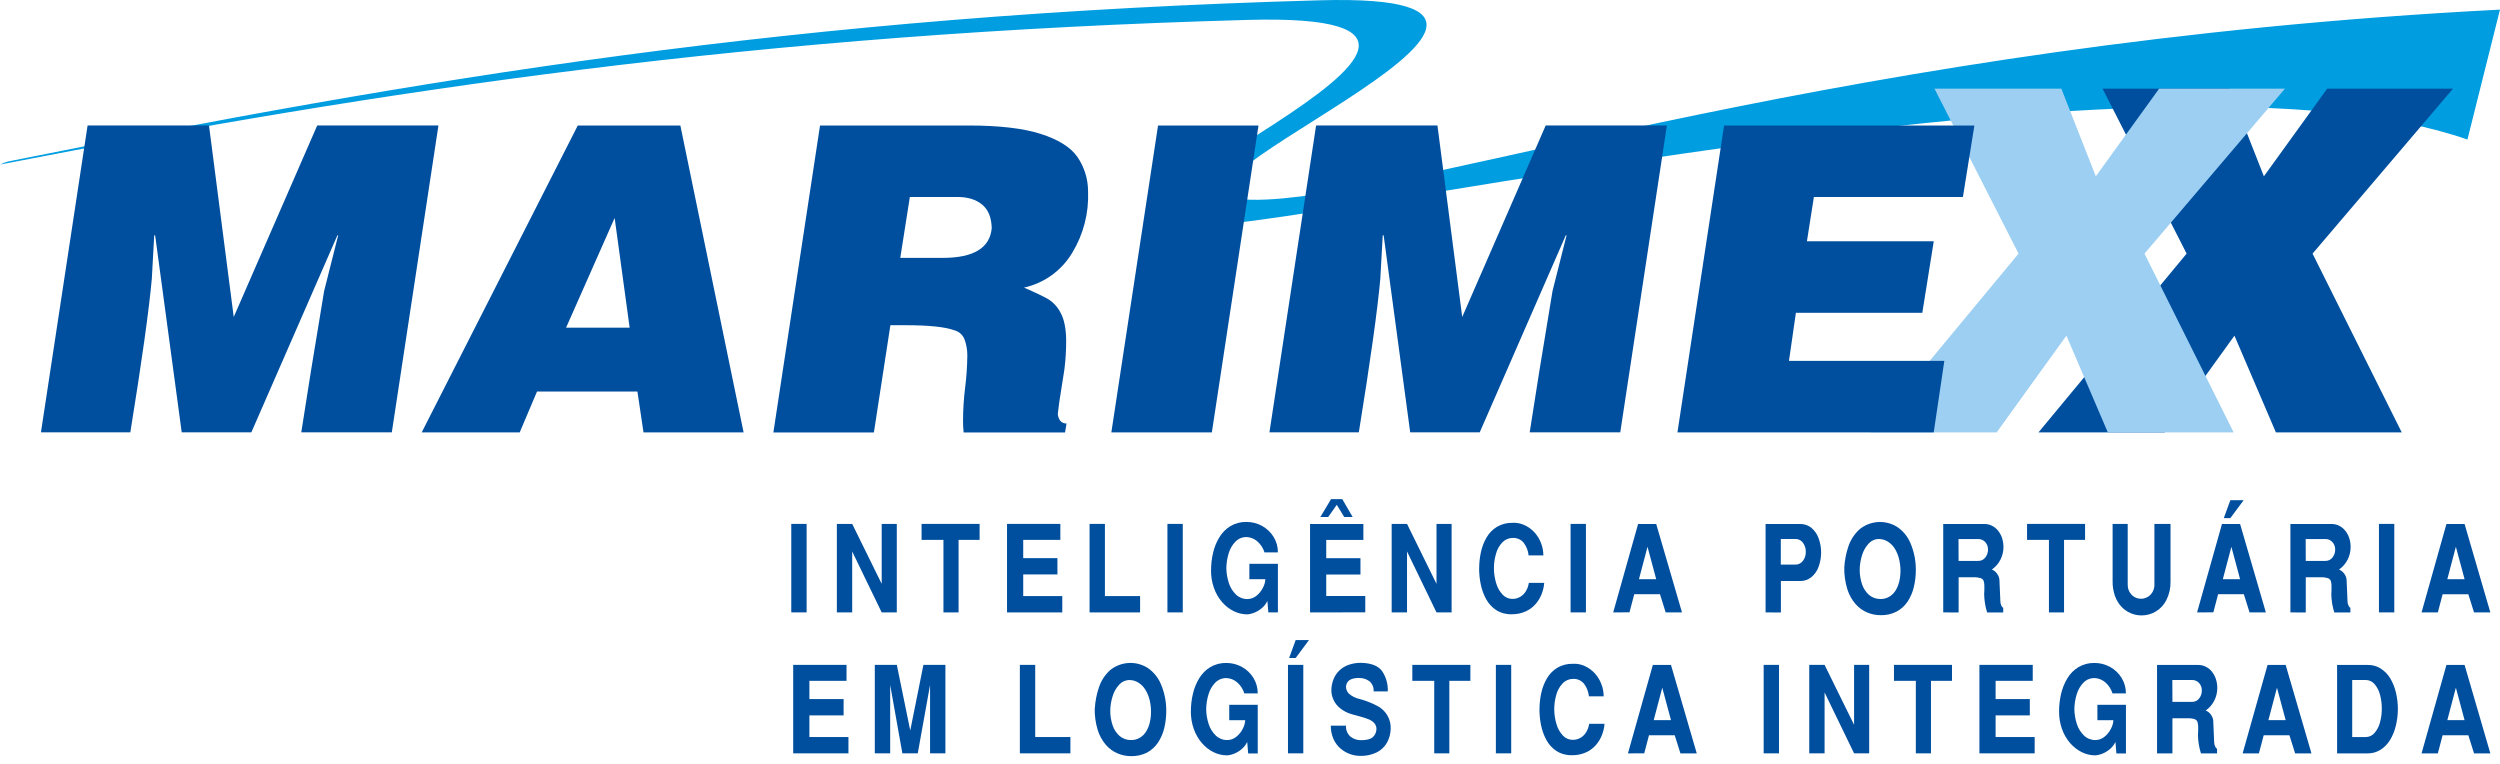 <svg width="180" height="55" viewBox="0 0 180 55" fill="none" xmlns="http://www.w3.org/2000/svg">
<g clip-path="url(#clip0_1551_2214)">
<path d="M58.077 37.721H56.972V44.092H58.077V37.721Z" fill="#004F9F"/>
<path d="M60.254 44.094V37.721H61.358L63.482 42.037V37.721H64.569V44.094H63.482L61.358 39.707V44.094H60.254Z" fill="#004F9F"/>
<path d="M67.928 44.094V38.871H66.354V37.721H70.532V38.871H69.017V44.094H67.928Z" fill="#004F9F"/>
<path d="M72.506 44.094V37.721H76.345V38.871H73.672V40.186H76.135V41.359H73.672V42.918H76.484V44.094H72.506Z" fill="#004F9F"/>
<path d="M78.449 44.094V37.721H79.554V42.918H82.087V44.094H78.449Z" fill="#004F9F"/>
<path d="M85.16 37.721H84.055V44.092H85.16V37.721Z" fill="#004F9F"/>
<path d="M87.196 41.063C87.196 40.642 87.244 40.222 87.339 39.812C87.428 39.416 87.581 39.038 87.791 38.69C87.987 38.359 88.261 38.081 88.59 37.88C88.94 37.674 89.34 37.57 89.746 37.58C90.142 37.578 90.531 37.677 90.877 37.87C91.216 38.058 91.501 38.331 91.703 38.663C91.906 38.997 92.013 39.381 92.009 39.773H91.042C90.955 39.481 90.79 39.218 90.564 39.014C90.443 38.899 90.301 38.81 90.146 38.751C89.99 38.691 89.825 38.664 89.658 38.67C89.382 38.687 89.122 38.81 88.934 39.014C88.718 39.246 88.559 39.524 88.469 39.828C88.361 40.176 88.303 40.538 88.297 40.903C88.303 41.273 88.365 41.64 88.481 41.991C88.582 42.304 88.76 42.588 88.998 42.815C89.218 43.023 89.51 43.137 89.813 43.132C90.054 43.132 90.287 43.046 90.471 42.891C90.666 42.734 90.824 42.535 90.933 42.309C91.037 42.122 91.095 41.913 91.106 41.7H89.954V40.595H92.009V44.095H91.321L91.252 43.262C91.17 43.441 91.053 43.602 90.908 43.734C90.756 43.877 90.582 43.993 90.391 44.078C90.209 44.162 90.013 44.215 89.813 44.235C89.472 44.234 89.135 44.155 88.829 44.004C88.506 43.843 88.218 43.618 87.984 43.343C87.728 43.045 87.531 42.701 87.403 42.33C87.261 41.924 87.19 41.497 87.194 41.067" fill="#004F9F"/>
<path d="M94.323 44.094V37.727H98.163V38.874H95.489V40.189H97.953V41.364H95.489V42.913H98.3V44.088L94.323 44.094ZM95.834 35.939H96.645L97.393 37.226H96.786L96.247 36.347L95.628 37.226H95.065L95.834 35.939Z" fill="#004F9F"/>
<path d="M100.2 44.094V37.721H101.306L103.428 42.037V37.721H104.516V44.094H103.428L101.306 39.707V44.094H100.2Z" fill="#004F9F"/>
<path d="M106.5 40.934C106.5 40.544 106.541 40.156 106.622 39.774C106.699 39.402 106.834 39.044 107.023 38.714C107.203 38.396 107.461 38.129 107.771 37.937C108.117 37.733 108.512 37.632 108.912 37.644C108.982 37.641 109.051 37.641 109.121 37.644C109.38 37.663 109.634 37.736 109.864 37.857C110.107 37.984 110.324 38.153 110.506 38.358C110.697 38.575 110.847 38.823 110.95 39.093C111.063 39.378 111.121 39.681 111.122 39.988H110.06C110.028 39.664 109.909 39.355 109.716 39.093C109.621 38.972 109.497 38.876 109.357 38.813C109.216 38.75 109.063 38.722 108.909 38.732C108.77 38.732 108.633 38.761 108.505 38.816C108.378 38.871 108.263 38.951 108.167 39.052C107.951 39.282 107.795 39.562 107.713 39.867C107.507 40.567 107.513 41.312 107.73 42.008C107.816 42.308 107.973 42.584 108.186 42.812C108.276 42.91 108.385 42.988 108.507 43.042C108.629 43.095 108.76 43.122 108.893 43.121C109.094 43.124 109.291 43.071 109.463 42.968C109.631 42.866 109.772 42.724 109.871 42.553C109.977 42.373 110.046 42.173 110.076 41.965H111.182C111.164 42.23 111.106 42.49 111.01 42.738C110.912 43.004 110.768 43.251 110.585 43.467C110.388 43.702 110.141 43.889 109.862 44.016C109.538 44.162 109.185 44.234 108.83 44.226C108.438 44.238 108.051 44.132 107.72 43.923C107.414 43.72 107.164 43.445 106.992 43.121C106.813 42.786 106.684 42.427 106.61 42.054C106.535 41.683 106.497 41.305 106.496 40.926" fill="#004F9F"/>
<path d="M114.187 37.721H113.082V44.092H114.187V37.721Z" fill="#004F9F"/>
<path d="M116.15 44.094L117.943 37.727H119.247L121.104 44.094H119.929L119.518 42.784H117.666L117.322 44.088L116.15 44.094ZM118.005 41.702H119.247L118.621 39.368L118.005 41.702Z" fill="#004F9F"/>
<path d="M127.122 44.094V37.727H129.601C129.904 37.719 130.198 37.821 130.431 38.014C130.668 38.216 130.846 38.477 130.947 38.771C131.179 39.423 131.179 40.135 130.947 40.786C130.847 41.081 130.669 41.343 130.431 41.545C130.198 41.738 129.904 41.841 129.601 41.834H128.225V44.097L127.122 44.094ZM128.218 40.652H129.25C129.359 40.657 129.468 40.634 129.566 40.587C129.664 40.539 129.749 40.468 129.813 40.38C129.951 40.195 130.023 39.969 130.018 39.738C130.024 39.503 129.952 39.272 129.815 39.081C129.751 38.992 129.666 38.921 129.567 38.873C129.469 38.825 129.36 38.803 129.25 38.807H128.218V40.652Z" fill="#004F9F"/>
<path d="M132.788 40.865C132.817 40.357 132.913 39.855 133.074 39.372C133.231 38.886 133.513 38.45 133.891 38.107C134.271 37.797 134.739 37.615 135.228 37.587C135.717 37.559 136.203 37.686 136.615 37.95C137.027 38.234 137.35 38.629 137.546 39.09C137.806 39.694 137.94 40.345 137.94 41.003C137.943 41.427 137.895 41.85 137.798 42.263C137.711 42.634 137.56 42.987 137.352 43.307C137.152 43.611 136.88 43.859 136.56 44.032C136.204 44.214 135.808 44.304 135.407 44.293C135.073 44.294 134.742 44.227 134.433 44.097C134.11 43.958 133.822 43.748 133.592 43.481C133.324 43.168 133.123 42.802 133.003 42.407C132.851 41.906 132.778 41.383 132.788 40.858M135.259 38.804C135.124 38.808 134.991 38.84 134.868 38.897C134.745 38.954 134.634 39.035 134.543 39.136C134.325 39.374 134.163 39.658 134.07 39.967C133.96 40.314 133.902 40.675 133.898 41.039C133.899 41.39 133.957 41.739 134.07 42.072C134.167 42.367 134.341 42.632 134.574 42.837C134.806 43.033 135.102 43.137 135.406 43.128C135.629 43.132 135.848 43.073 136.039 42.956C136.222 42.846 136.376 42.692 136.486 42.509C136.608 42.307 136.696 42.087 136.748 41.856C136.806 41.607 136.834 41.351 136.834 41.094C136.835 40.809 136.801 40.526 136.732 40.249C136.672 39.992 136.571 39.745 136.435 39.518C136.309 39.31 136.138 39.133 135.934 39.002C135.732 38.873 135.497 38.806 135.258 38.809" fill="#004F9F"/>
<path d="M139.912 44.094V37.727H142.874C143.068 37.725 143.26 37.77 143.433 37.859C143.604 37.948 143.753 38.071 143.872 38.222C143.996 38.382 144.091 38.562 144.153 38.754C144.218 38.959 144.25 39.173 144.249 39.389C144.249 39.699 144.177 40.005 144.039 40.282C143.895 40.572 143.68 40.821 143.414 41.007C143.503 41.04 143.585 41.09 143.655 41.154C143.745 41.235 143.819 41.332 143.872 41.44C143.933 41.562 143.964 41.697 143.962 41.834L144.025 43.262C144.022 43.381 144.047 43.499 144.097 43.607C144.146 43.703 144.192 43.753 144.232 43.753V44.097H143.075C142.94 43.669 142.867 43.223 142.858 42.774C142.871 42.646 142.876 42.469 142.876 42.245C142.881 42.105 142.864 41.965 142.826 41.831C142.808 41.783 142.78 41.74 142.744 41.705C142.707 41.669 142.663 41.643 142.614 41.628C142.45 41.578 142.279 41.556 142.108 41.564H141.021V44.097L139.912 44.094ZM141.019 40.385H142.43C142.53 40.388 142.629 40.367 142.719 40.324C142.808 40.28 142.887 40.216 142.946 40.136C143.072 39.974 143.14 39.773 143.137 39.568C143.142 39.373 143.073 39.183 142.945 39.036C142.878 38.96 142.794 38.901 142.701 38.862C142.608 38.823 142.507 38.805 142.406 38.811H141.012L141.019 40.385Z" fill="#004F9F"/>
<path d="M147.524 44.094V38.871H145.947V37.721H150.125V38.871H148.611V44.094H147.524Z" fill="#004F9F"/>
<path d="M152.108 41.863V37.723H153.195V42.039C153.187 42.183 153.207 42.327 153.256 42.463C153.304 42.599 153.38 42.723 153.477 42.829C153.566 42.918 153.672 42.989 153.788 43.038C153.904 43.086 154.029 43.111 154.155 43.111C154.281 43.111 154.405 43.086 154.521 43.038C154.638 42.989 154.743 42.918 154.832 42.829C154.93 42.723 155.007 42.599 155.056 42.463C155.105 42.328 155.126 42.183 155.117 42.039V37.723H156.277V41.863C156.29 42.325 156.189 42.782 155.983 43.195C155.818 43.531 155.563 43.813 155.246 44.01C154.928 44.208 154.562 44.312 154.188 44.31C153.925 44.31 153.665 44.257 153.422 44.156C153.168 44.05 152.939 43.891 152.75 43.691C152.542 43.467 152.382 43.204 152.28 42.917C152.161 42.578 152.103 42.222 152.108 41.863Z" fill="#004F9F"/>
<path d="M158.189 44.094L159.982 37.727H161.286L163.143 44.094H161.968L161.557 42.784H159.705L159.361 44.088L158.189 44.094ZM160.044 41.702H161.286L160.66 39.368L160.044 41.702ZM160.113 37.305L160.584 36.016H161.543L160.584 37.305H160.113Z" fill="#004F9F"/>
<path d="M164.909 44.094V37.727H167.87C168.065 37.725 168.256 37.77 168.429 37.859C168.6 37.948 168.749 38.071 168.868 38.222C168.992 38.382 169.087 38.562 169.149 38.754C169.214 38.959 169.247 39.173 169.245 39.389C169.246 39.699 169.174 40.005 169.035 40.282C168.891 40.572 168.676 40.821 168.41 41.007C168.499 41.041 168.581 41.091 168.651 41.154C168.741 41.235 168.815 41.332 168.868 41.44C168.929 41.562 168.96 41.697 168.958 41.834L169.02 43.262C169.017 43.381 169.043 43.499 169.094 43.607C169.142 43.703 169.188 43.753 169.228 43.753V44.097H168.07C167.934 43.669 167.861 43.223 167.853 42.774C167.865 42.646 167.87 42.469 167.87 42.245C167.876 42.105 167.859 41.965 167.82 41.831C167.802 41.783 167.774 41.741 167.737 41.706C167.701 41.67 167.657 41.644 167.609 41.628C167.445 41.578 167.274 41.556 167.103 41.564H166.015V44.097L164.909 44.094ZM166.015 40.385H167.426C167.526 40.388 167.625 40.367 167.715 40.324C167.805 40.28 167.883 40.216 167.942 40.136C168.068 39.974 168.136 39.773 168.133 39.568C168.138 39.373 168.069 39.183 167.941 39.036C167.874 38.96 167.79 38.901 167.697 38.862C167.604 38.823 167.503 38.805 167.402 38.811H166.008L166.015 40.385Z" fill="#004F9F"/>
<path d="M172.389 37.721H171.284V44.092H172.389V37.721Z" fill="#004F9F"/>
<path d="M174.352 44.094L176.144 37.727H177.45L179.305 44.094H178.131L177.72 42.789H175.868L175.524 44.094H174.352ZM176.207 41.702H177.45L176.823 39.368L176.207 41.702Z" fill="#004F9F"/>
<path d="M57.11 54.241V47.871H60.949V49.02H58.276V50.333H60.739V51.508H58.276V53.066H61.088V54.241H57.11Z" fill="#004F9F"/>
<path d="M62.986 54.241V47.871H64.571L65.538 52.596L66.486 47.871H68.069V54.241H66.965V49.315L66.079 54.241H64.97L64.093 49.315V54.241H62.986Z" fill="#004F9F"/>
<path d="M73.43 54.241V47.871H74.536V53.066H77.069V54.241H73.43Z" fill="#004F9F"/>
<path d="M78.826 51.013C78.856 50.505 78.952 50.004 79.112 49.521C79.266 49.036 79.546 48.599 79.922 48.256C80.302 47.945 80.77 47.763 81.26 47.735C81.749 47.707 82.235 47.834 82.648 48.1C83.059 48.384 83.382 48.779 83.577 49.239C83.837 49.843 83.971 50.494 83.971 51.152C83.974 51.576 83.926 51.999 83.83 52.412C83.742 52.783 83.591 53.136 83.383 53.456C83.184 53.76 82.912 54.009 82.593 54.181C82.236 54.364 81.839 54.453 81.438 54.442C81.104 54.443 80.773 54.375 80.466 54.245C80.141 54.107 79.853 53.897 79.623 53.63C79.355 53.316 79.155 52.95 79.034 52.555C78.882 52.053 78.809 51.53 78.819 51.006M81.299 48.96C81.164 48.965 81.031 48.996 80.908 49.053C80.785 49.11 80.675 49.192 80.585 49.292C80.365 49.529 80.203 49.814 80.11 50.123C80 50.47 79.942 50.831 79.938 51.195C79.939 51.547 79.997 51.895 80.11 52.228C80.207 52.523 80.381 52.787 80.614 52.993C80.846 53.189 81.142 53.292 81.445 53.283C81.669 53.285 81.888 53.226 82.08 53.111C82.262 52.999 82.415 52.846 82.526 52.663C82.647 52.46 82.736 52.24 82.787 52.009C82.845 51.76 82.874 51.505 82.873 51.249C82.874 50.963 82.84 50.679 82.774 50.402C82.711 50.145 82.61 49.898 82.474 49.671C82.35 49.462 82.178 49.285 81.973 49.154C81.772 49.025 81.537 48.958 81.297 48.962" fill="#004F9F"/>
<path d="M85.744 51.216C85.743 50.795 85.791 50.376 85.886 49.967C85.977 49.571 86.13 49.191 86.339 48.843C86.535 48.513 86.809 48.235 87.137 48.034C87.487 47.828 87.888 47.723 88.294 47.733C88.689 47.731 89.079 47.831 89.424 48.024C89.765 48.211 90.05 48.485 90.252 48.817C90.454 49.151 90.56 49.535 90.557 49.925H89.59C89.502 49.634 89.338 49.371 89.113 49.166C88.992 49.052 88.85 48.962 88.695 48.903C88.54 48.844 88.374 48.817 88.208 48.822C87.93 48.839 87.67 48.963 87.482 49.166C87.266 49.398 87.107 49.677 87.017 49.98C86.909 50.328 86.851 50.69 86.845 51.054C86.849 51.425 86.911 51.792 87.029 52.143C87.129 52.456 87.307 52.739 87.545 52.966C87.766 53.175 88.059 53.289 88.363 53.283C88.603 53.283 88.836 53.198 89.02 53.043C89.215 52.886 89.373 52.687 89.483 52.462C89.585 52.274 89.644 52.066 89.655 51.853H88.505V50.748H90.557V54.248H89.868L89.799 53.415C89.718 53.594 89.6 53.754 89.455 53.887C89.303 54.029 89.129 54.145 88.939 54.231C88.757 54.315 88.562 54.367 88.363 54.387C88.021 54.387 87.683 54.308 87.377 54.157C87.054 53.996 86.767 53.771 86.533 53.496C86.278 53.197 86.081 52.853 85.952 52.482C85.809 52.076 85.738 51.648 85.742 51.218" fill="#004F9F"/>
<path d="M92.734 47.871H93.838V54.238H92.734V47.871ZM92.818 47.375L93.288 46.086H94.246L93.288 47.375H92.818Z" fill="#004F9F"/>
<path d="M95.803 52.248H96.912C96.901 52.394 96.924 52.541 96.979 52.677C97.034 52.812 97.119 52.934 97.228 53.031C97.445 53.207 97.718 53.3 97.997 53.293C98.381 53.293 98.656 53.226 98.825 53.092C98.911 53.017 98.981 52.925 99.029 52.821C99.077 52.718 99.103 52.605 99.104 52.491C99.108 52.334 99.052 52.181 98.947 52.064C98.837 51.947 98.703 51.854 98.553 51.794C98.332 51.705 98.106 51.632 97.875 51.574C97.581 51.495 97.397 51.443 97.321 51.421C97.025 51.339 96.747 51.198 96.505 51.008C96.301 50.849 96.136 50.646 96.024 50.414C95.911 50.181 95.854 49.926 95.857 49.667C95.865 49.411 95.916 49.158 96.008 48.919C96.098 48.686 96.235 48.474 96.411 48.297C96.599 48.112 96.825 47.969 97.073 47.878C97.369 47.771 97.681 47.719 97.996 47.724C98.724 47.742 99.227 47.937 99.503 48.309C99.798 48.741 99.945 49.257 99.921 49.779H98.901C98.913 49.64 98.891 49.501 98.837 49.373C98.783 49.244 98.698 49.131 98.591 49.043C98.371 48.885 98.105 48.805 97.834 48.814C97.251 48.814 96.941 49.022 96.912 49.44C96.911 49.537 96.931 49.633 96.97 49.721C97.008 49.81 97.064 49.89 97.135 49.956C97.347 50.135 97.598 50.26 97.868 50.321C98.315 50.437 98.746 50.605 99.154 50.82C99.463 50.974 99.719 51.214 99.893 51.512C100.066 51.81 100.149 52.152 100.129 52.496C100.118 52.841 100.025 53.178 99.859 53.48C99.689 53.776 99.435 54.016 99.13 54.169C98.759 54.349 98.349 54.437 97.937 54.423C97.692 54.422 97.449 54.38 97.218 54.3C96.966 54.211 96.733 54.077 96.529 53.904C96.308 53.716 96.131 53.481 96.013 53.215C95.878 52.907 95.811 52.572 95.817 52.235" fill="#004F9F"/>
<path d="M103.265 54.241V49.02H101.688V47.871H105.867V49.02H104.352V54.241H103.265Z" fill="#004F9F"/>
<path d="M108.807 47.871H107.703V54.241H108.807V47.871Z" fill="#004F9F"/>
<path d="M110.843 51.083C110.843 50.694 110.884 50.305 110.965 49.924C111.042 49.551 111.178 49.194 111.366 48.864C111.546 48.546 111.804 48.278 112.115 48.086C112.46 47.882 112.855 47.781 113.256 47.793C113.325 47.789 113.394 47.789 113.464 47.793C113.724 47.811 113.977 47.884 114.207 48.007C114.451 48.132 114.668 48.302 114.849 48.507C115.04 48.723 115.19 48.971 115.293 49.24C115.406 49.525 115.464 49.829 115.465 50.135H114.403C114.371 49.812 114.252 49.503 114.059 49.242C113.964 49.121 113.841 49.025 113.7 48.962C113.56 48.899 113.406 48.871 113.252 48.881C113.114 48.881 112.976 48.91 112.849 48.965C112.722 49.02 112.607 49.1 112.512 49.201C112.295 49.43 112.139 49.71 112.056 50.015C111.851 50.715 111.857 51.46 112.073 52.157C112.16 52.457 112.316 52.733 112.529 52.961C112.619 53.058 112.729 53.136 112.851 53.189C112.972 53.242 113.104 53.269 113.237 53.269C113.437 53.272 113.634 53.22 113.806 53.117C113.975 53.016 114.115 52.873 114.214 52.703C114.321 52.522 114.391 52.321 114.419 52.112H115.525C115.507 52.378 115.449 52.639 115.353 52.887C115.256 53.153 115.112 53.4 114.928 53.616C114.73 53.85 114.484 54.038 114.205 54.165C113.881 54.312 113.529 54.384 113.173 54.375C112.781 54.387 112.394 54.281 112.063 54.071C111.758 53.869 111.508 53.594 111.335 53.271C111.156 52.936 111.027 52.576 110.953 52.204C110.878 51.832 110.84 51.454 110.84 51.075" fill="#004F9F"/>
<path d="M117.212 54.243L119.005 47.876H120.311L122.166 54.243H120.991L120.579 52.937H118.728L118.384 54.241L117.212 54.243ZM119.067 51.851H120.311L119.683 49.516L119.067 51.851Z" fill="#004F9F"/>
<path d="M128.089 47.871H126.984V54.241H128.089V47.871Z" fill="#004F9F"/>
<path d="M130.266 54.241V47.871H131.37L133.494 52.187V47.871H134.581V54.241H133.494L131.37 49.856V54.241H130.266Z" fill="#004F9F"/>
<path d="M137.94 54.241V49.02H136.366V47.871H140.544V49.02H139.03V54.241H137.94Z" fill="#004F9F"/>
<path d="M142.518 54.241V47.871H146.357V49.02H143.684V50.333H146.147V51.508H143.684V53.066H146.496V54.241H142.518Z" fill="#004F9F"/>
<path d="M148.253 51.216C148.253 50.795 148.301 50.376 148.396 49.967C148.486 49.57 148.639 49.191 148.848 48.843C149.044 48.512 149.319 48.234 149.647 48.034C149.997 47.828 150.397 47.723 150.803 47.733C151.199 47.731 151.588 47.831 151.934 48.024C152.274 48.211 152.559 48.485 152.76 48.817C152.963 49.151 153.069 49.535 153.066 49.925H152.099C152.011 49.634 151.846 49.371 151.621 49.166C151.5 49.052 151.358 48.962 151.203 48.903C151.047 48.844 150.882 48.817 150.716 48.822C150.439 48.84 150.179 48.963 149.991 49.166C149.776 49.398 149.617 49.677 149.526 49.98C149.418 50.328 149.36 50.69 149.354 51.054C149.36 51.425 149.422 51.792 149.539 52.143C149.639 52.456 149.817 52.739 150.055 52.966C150.274 53.175 150.567 53.288 150.87 53.283C151.111 53.283 151.344 53.199 151.528 53.043C151.723 52.886 151.881 52.687 151.991 52.462C152.094 52.275 152.153 52.066 152.163 51.853H151.013V50.748H153.068V54.248H152.38L152.311 53.415C152.228 53.593 152.111 53.754 151.967 53.887C151.814 54.029 151.64 54.145 151.45 54.231C151.267 54.314 151.072 54.367 150.872 54.387C150.531 54.387 150.194 54.308 149.888 54.157C149.565 53.995 149.278 53.77 149.043 53.496C148.788 53.197 148.59 52.853 148.461 52.482C148.319 52.076 148.249 51.648 148.253 51.218" fill="#004F9F"/>
<path d="M155.308 54.243V47.876H158.27C158.464 47.874 158.656 47.92 158.829 48.01C159 48.097 159.15 48.221 159.268 48.373C159.392 48.532 159.487 48.712 159.548 48.905C159.614 49.11 159.646 49.323 159.645 49.538C159.645 49.849 159.574 50.155 159.435 50.433C159.291 50.723 159.076 50.972 158.81 51.157C158.899 51.19 158.981 51.24 159.051 51.304C159.141 51.384 159.215 51.481 159.268 51.589C159.329 51.712 159.36 51.848 159.357 51.985L159.419 53.412C159.417 53.531 159.442 53.648 159.493 53.756C159.541 53.854 159.588 53.902 159.628 53.902V54.246H158.469C158.334 53.817 158.261 53.371 158.253 52.921C158.265 52.796 158.27 52.618 158.27 52.393C158.275 52.253 158.258 52.113 158.22 51.978C158.202 51.931 158.174 51.888 158.137 51.853C158.101 51.818 158.057 51.792 158.008 51.777C157.844 51.727 157.673 51.706 157.502 51.713H156.415V54.246L155.308 54.243ZM156.415 50.535H157.826C157.926 50.537 158.025 50.516 158.114 50.473C158.204 50.429 158.282 50.365 158.342 50.285C158.468 50.123 158.535 49.922 158.533 49.717C158.537 49.522 158.469 49.331 158.34 49.184C158.273 49.108 158.19 49.049 158.097 49.01C158.003 48.971 157.903 48.954 157.802 48.96H156.408L156.415 50.535Z" fill="#004F9F"/>
<path d="M161.47 54.243L163.264 47.876H164.568L166.425 54.243H165.249L164.838 52.938H162.986L162.642 54.243H161.47ZM163.325 51.851H164.568L163.942 49.516L163.325 51.851Z" fill="#004F9F"/>
<path d="M168.271 54.243V47.876H170.482C170.813 47.87 171.138 47.962 171.417 48.139C171.698 48.32 171.934 48.564 172.105 48.852C172.293 49.173 172.43 49.521 172.511 49.884C172.603 50.275 172.649 50.676 172.647 51.078C172.644 51.473 172.595 51.865 172.501 52.248C172.418 52.608 172.28 52.952 172.091 53.269C171.92 53.556 171.685 53.8 171.403 53.98C171.125 54.157 170.801 54.249 170.472 54.245L168.271 54.243ZM169.359 53.068H170.334C170.453 53.068 170.571 53.042 170.679 52.992C170.788 52.942 170.884 52.869 170.961 52.778C171.149 52.561 171.284 52.304 171.356 52.026C171.446 51.702 171.491 51.367 171.489 51.03C171.492 50.686 171.448 50.343 171.358 50.011C171.286 49.73 171.151 49.469 170.962 49.249C170.885 49.158 170.789 49.085 170.68 49.035C170.572 48.986 170.454 48.96 170.334 48.96H169.359V53.068Z" fill="#004F9F"/>
<path d="M174.352 54.243L176.144 47.876H177.45L179.305 54.243H178.131L177.72 52.938H175.868L175.524 54.243H174.352ZM176.207 51.851H177.45L176.823 49.516L176.207 51.851Z" fill="#004F9F"/>
<path fill-rule="evenodd" clip-rule="evenodd" d="M179.998 0.693C133.12 3.084 103.032 13.804 91.205 14.365C77.11 15.035 119.271 -0.645 95.031 0.021C57.595 1.053 30.033 5.699 0.575 11.629C0.378 11.682 0.187 11.755 0.005 11.848C27.596 6.487 54.485 2.406 89.848 1.433C115.05 0.745 71.184 17.043 85.835 16.348C97.88 15.776 155.771 2.378 177.656 10.048L179.998 0.693Z" fill="#009DE0"/>
<path d="M151.385 6.386H160.519L163 12.694L167.555 6.386H176.615L166.504 18.261L172.924 31.131H163.864L160.88 24.169L155.861 31.131H146.771L157.437 18.261L151.385 6.386Z" fill="#004F9F"/>
<path d="M15.048 9.036L16.829 22.823L22.84 9.032H31.568L28.211 31.127H21.692C22.081 28.579 22.63 25.188 23.337 20.954L24.348 16.945H24.293L18.098 31.127H13.083L11.17 16.945H11.104L10.932 20.061C10.732 22.302 10.215 25.99 9.384 31.127H2.948L6.307 9.032L15.048 9.036Z" fill="#004F9F"/>
<path d="M41.6 9.036H48.986L53.539 31.131H46.332L45.894 28.19H38.666L37.419 31.131H30.363L41.6 9.036ZM40.757 23.592H45.334L44.255 15.692L40.757 23.592Z" fill="#004F9F"/>
<path d="M65.509 14.184L64.82 18.567H67.877C70.103 18.567 71.279 17.852 71.404 16.422C71.385 15.656 71.153 15.095 70.716 14.732C70.279 14.369 69.683 14.184 68.969 14.184H65.509ZM59.042 9.036H69.742C71.938 9.036 73.667 9.237 74.93 9.64C76.186 10.043 77.067 10.585 77.559 11.278C78.07 12.015 78.343 12.89 78.341 13.787C78.403 15.34 78.007 16.876 77.2 18.204C76.822 18.836 76.319 19.384 75.722 19.815C75.125 20.245 74.446 20.549 73.727 20.708C74.552 21.064 75.132 21.345 75.472 21.539C75.85 21.779 76.157 22.116 76.36 22.515C76.611 22.964 76.744 23.602 76.764 24.42C76.77 25.147 76.728 25.875 76.637 26.597L76.367 28.317C76.305 28.675 76.229 29.178 76.159 29.82C76.225 30.269 76.435 30.494 76.789 30.492L76.685 31.136H69.382C69.354 30.883 69.339 30.63 69.338 30.375C69.337 29.553 69.388 28.731 69.489 27.915C69.585 27.154 69.638 26.388 69.647 25.621C69.654 25.2 69.579 24.781 69.427 24.389C69.361 24.241 69.263 24.109 69.14 24.004C69.017 23.899 68.871 23.823 68.715 23.781C68.054 23.537 66.876 23.415 65.18 23.415H64.108L62.921 31.136H55.683L59.042 9.036Z" fill="#004F9F"/>
<path d="M83.379 9.036H90.612L87.254 31.131H80.017L83.379 9.036Z" fill="#004F9F"/>
<path d="M139.284 6.386H148.418L150.9 12.694L155.455 6.386H164.513L154.403 18.261L160.822 31.131H151.762L148.78 24.169L143.76 31.131H134.671L145.336 18.261L139.284 6.386Z" fill="#9DCFF3"/>
<path d="M103.497 9.036L105.28 22.823L111.291 9.032H120.017L116.659 31.127H110.138C110.527 28.579 111.074 25.188 111.781 20.954L112.793 16.945H112.736L106.541 31.127H101.534L99.622 16.945H99.556L99.384 20.061C99.184 22.302 98.667 25.99 97.836 31.127H91.4L94.759 9.032L103.497 9.036Z" fill="#004F9F"/>
<path d="M124.133 9.036H142.156L141.33 14.184H130.6L130.099 17.371H139.231L138.407 22.52H129.305L128.806 25.982H139.992L139.228 31.131H120.776L124.133 9.036Z" fill="#004F9F"/>
</g>
<defs>
<clipPath id="clip0_1551_2214">
<rect width="180" height="54.442" fill="white"/>
</clipPath>
</defs>
</svg>
